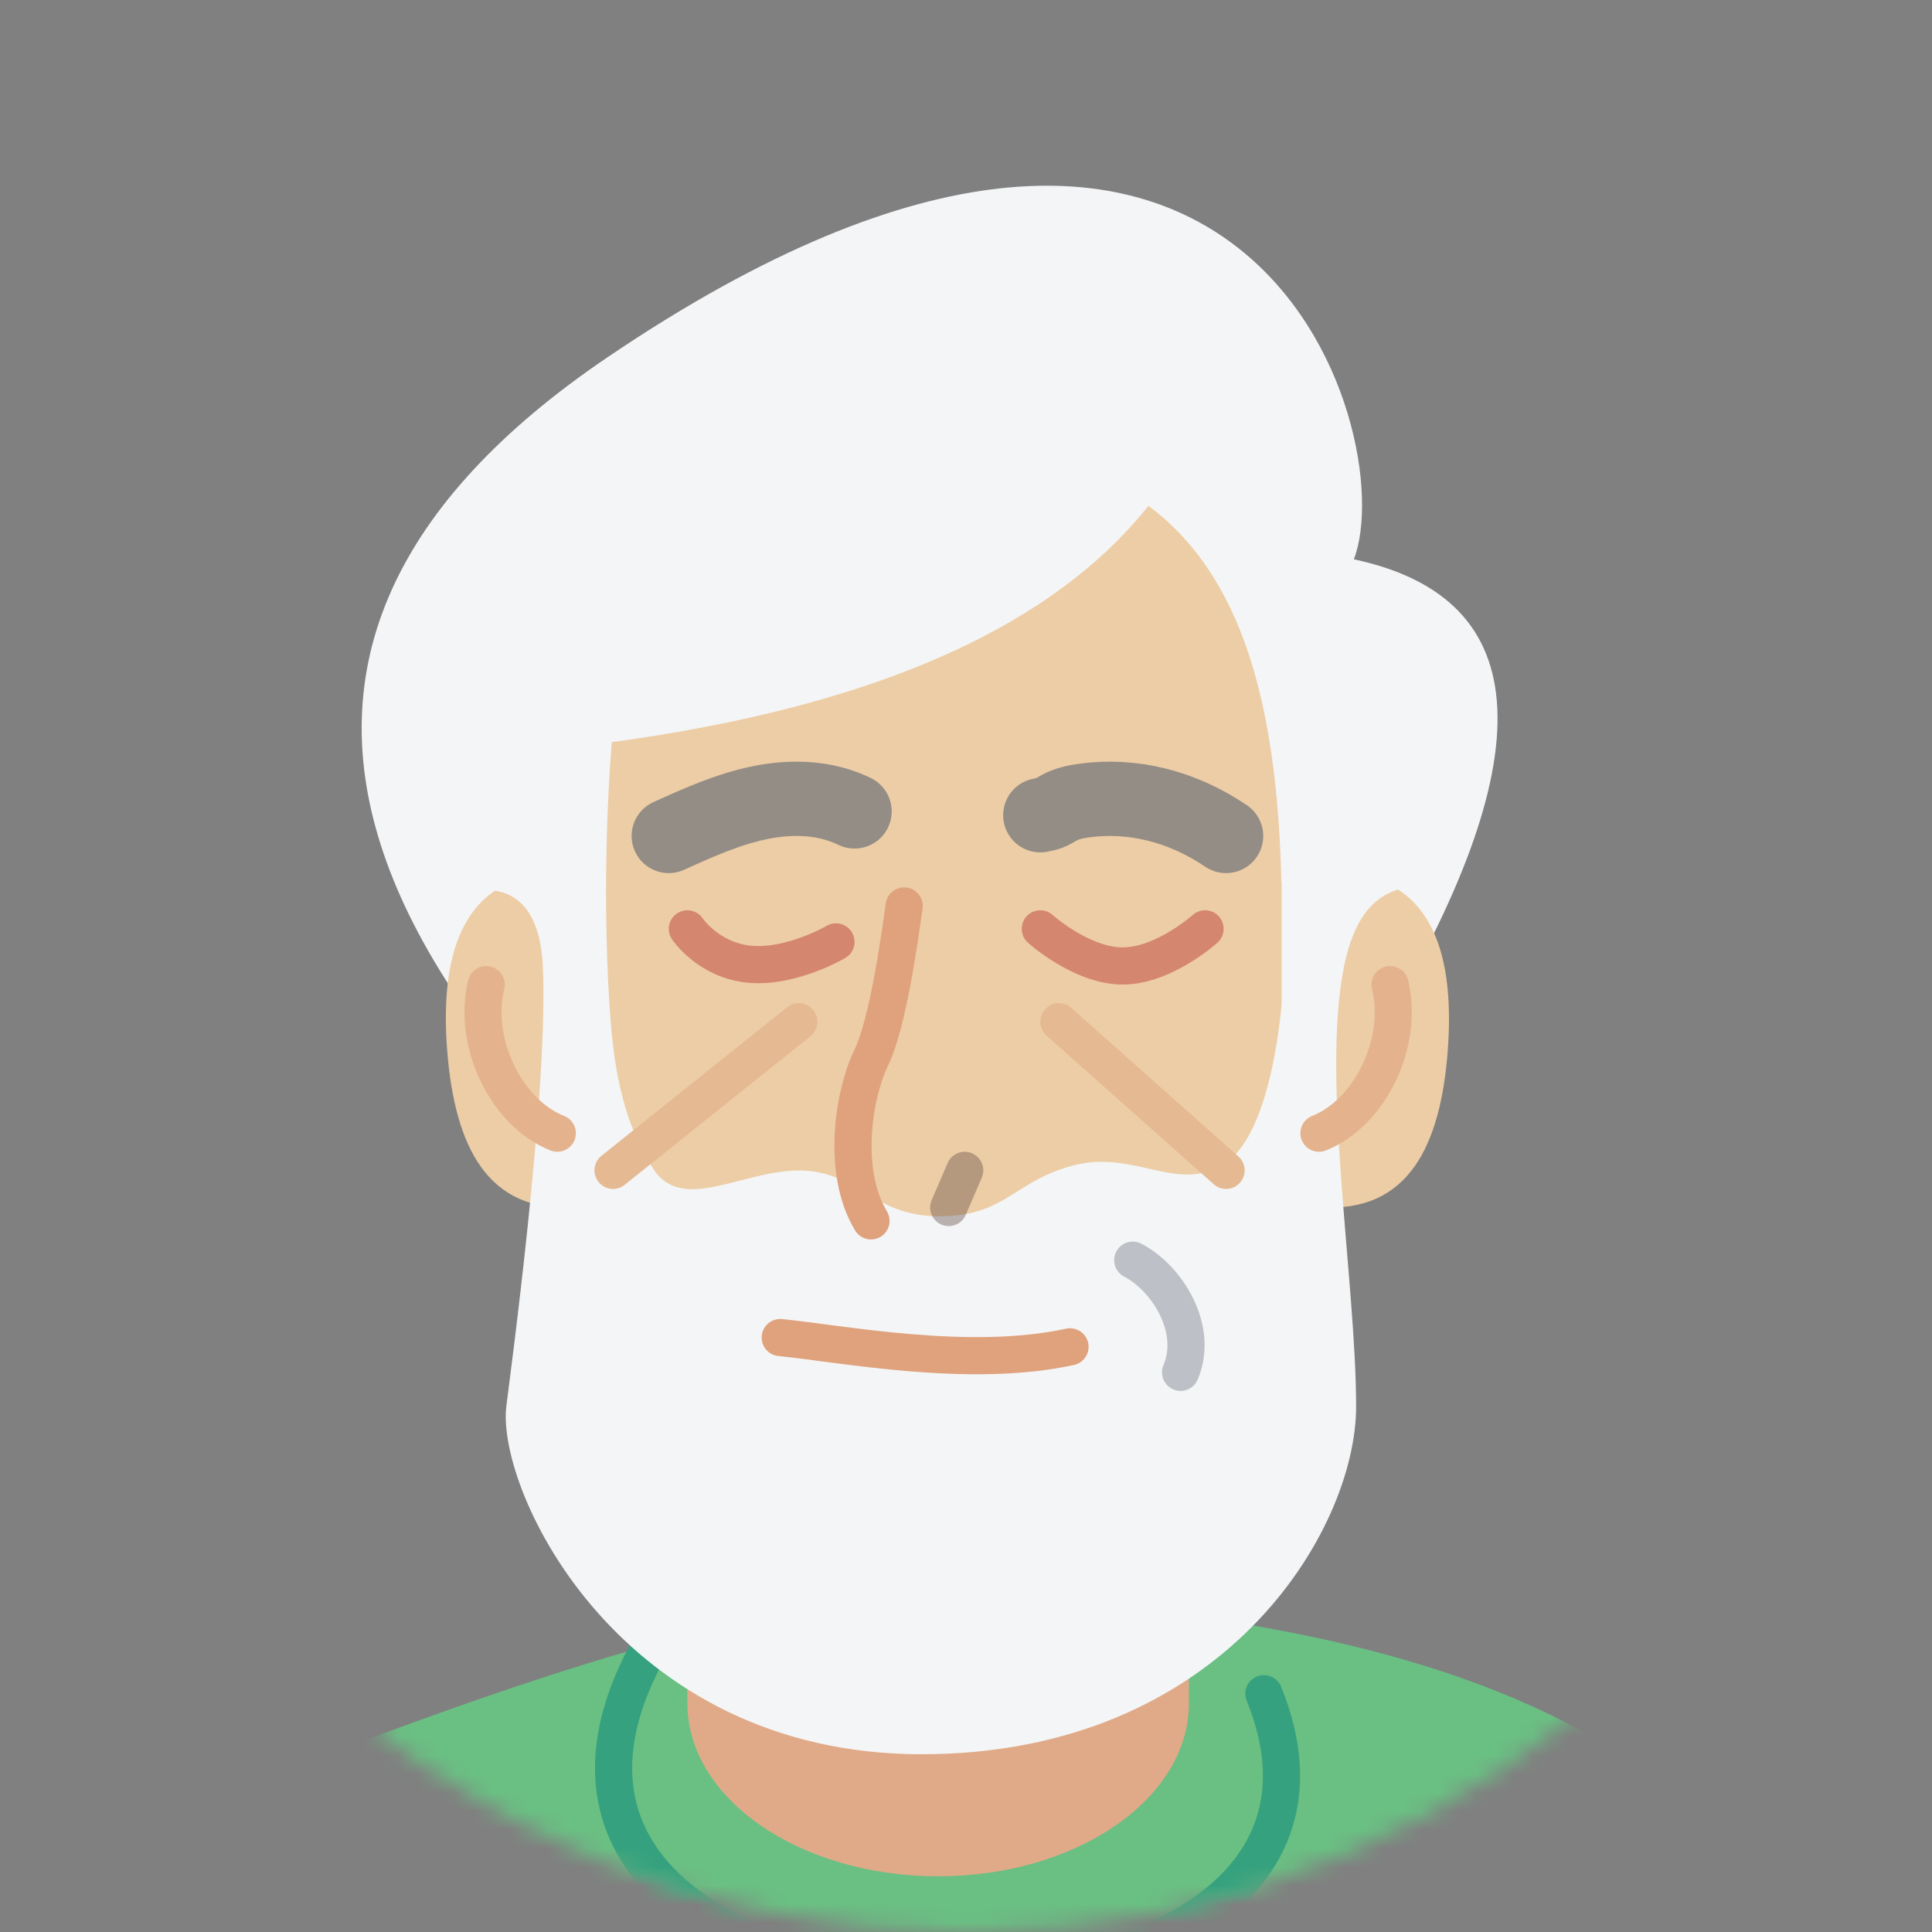 <?xml version="1.0" encoding="UTF-8"?>
<svg width="104px" height="104px" viewBox="0 0 104 104" version="1.1" xmlns="http://www.w3.org/2000/svg" xmlns:xlink="http://www.w3.org/1999/xlink">
    <rect x="0" y="0" width="104" height="104" fill="#808080" stroke="none"/>
    <!-- Generator: Sketch 49.3 (51167) - http://www.bohemiancoding.com/sketch -->
    <title>avatar/01 copy 5</title>
    <desc>Created with Sketch.</desc>
    <defs>
        <circle id="path-1" cx="52" cy="52" r="52"></circle>
    </defs>
    <g id="Style" stroke="none" stroke-width="1" fill="none" fill-rule="evenodd">
        <g id="Illustration" transform="translate(-925, -782)">
            <g id="Illustration/Avatar/11" transform="translate(925, 782)">
                <g id="Group-2" transform="translate(52, 52) scale(-1, 1) translate(-52, -52) ">
                    <g id="Group">
                        <mask id="mask-2" fill="white">
                            <use xlink:href="#path-1"></use>
                        </mask>
                        <g id="csTeam/Grapefuit" mask="url(#mask-2)">
                            <g transform="translate(-12, 9)">
                                <path d="M113.55,95.88 C120.917,93.369 121.198,94.482 105.169,88.098 C89.14,81.715 75.56,77.054 66.276,77.054 C56.991,77.054 19,78.357 19,102.468 L19,140 L112.076,140 L113.55,95.88 Z" id="Fill-1" stroke="none" fill="#6ABF83" fill-rule="evenodd"></path>
                                <path d="M41.895,46.843 C32.827,31.794 33.235,23.216 43.121,21.108 C40.518,14.287 48.865,-13.075 83.279,10.219 C106.222,25.749 99.374,45.854 62.736,70.536 L41.895,46.843 Z" id="Path-17" stroke="none" fill="#F4F5F6" fill-rule="evenodd"></path>
                                <path d="M98.958,160.136 L88.28,165.478 C88.131,165.567 87.96,165.608 87.787,165.608 L77.157,165.608 C76.825,165.608 76.516,165.785 76.342,166.065 L71.142,174.443 C70.815,174.97 71.078,175.661 71.676,175.843 L88.923,184.999 C89.218,185.088 89.538,181.119 89.784,180.935 L107.624,168.761 C108.093,168.407 108.129,167.721 107.699,167.321 L100.107,160.257 C99.795,159.966 99.325,159.917 98.958,160.136" id="Fill-3" stroke="none" fill="#54423E" fill-rule="evenodd"></path>
                                <path d="M100.151,175 C118.722,171.094 144.471,143.798 113.732,103.893 C115.122,105.782 100.652,81.938 97.826,87.985 C94.81,94.44 89.673,102.63 100.935,116.251 C129.073,150.28 86.811,165.278 95.136,162.481 C95.136,162.481 95.163,160.759 95.134,160.786 C95.134,160.786 99.9,175.052 100.151,175" id="Fill-5" stroke="none" fill="#6E5750" fill-rule="evenodd"></path>
                                <path d="M122,117.964 C122,117.964 119.569,129.525 110.093,131 C107.929,123.463 105.982,122.939 105.047,120.689 C104.111,118.438 117.458,109 117.458,109 L122,117.964 Z" id="Fill-7" stroke="none" fill="#2C2342" fill-rule="evenodd" opacity="0.2"></path>
                                <path d="M32.371,175 C16.571,170.272 -21.001,160.663 15.34,104.788 C15.34,104.788 28.181,84.42 30.093,88.554 C33.061,94.969 37.946,102.461 28.292,117.071 C1.83,157.118 33.19,158.296 33.998,158.609 C33.998,158.609 33.972,158.669 34,158.697 C34,158.697 32.612,175.072 32.371,175" id="Fill-9" stroke="none" fill="#6E5750" fill-rule="evenodd"></path>
                                <path d="M8,117.153 C10.489,129.325 21.018,130 21.018,130 C21.018,130 23.128,123.338 27,119.559 L11.057,111 L8,117.153 Z" id="Fill-11" stroke="none" fill="#2C2342" fill-rule="evenodd" opacity="0.2"></path>
                                <path d="M41,48 C41,51.866 44.885,55 46.953,55 C49.021,55 47.387,51.866 47.387,48 C47.387,44.134 46.814,41 44.746,41 C42.677,41 41,44.134 41,48" id="Fill-20" stroke="none" fill="#423430" fill-rule="evenodd"></path>
                                <path d="M90,48 C90,51.866 86.116,55 84.048,55 C81.979,55 83.613,51.866 83.613,48 C83.613,44.134 84.186,41 86.254,41 C88.323,41 90,44.134 90,48" id="Fill-22" stroke="none" fill="#423430" fill-rule="evenodd"></path>
                                <path d="M79,82.682 C79,87.828 72.956,92 65.5,92 C58.044,92 52,87.828 52,82.682 L52,76.318 C52,71.172 58.044,67 65.5,67 C72.956,67 79,71.172 79,76.318 L79,82.682 Z" id="Fill-24" stroke="none" fill="#E0AA88" fill-rule="evenodd"></path>
                                <path d="M41,47.999 C41,51.866 44.885,55 46.953,55 C49.021,55 47.387,51.866 47.387,47.999 C47.387,44.134 46.814,41 44.746,41 C42.677,41 41,44.134 41,47.999" id="Fill-26" stroke="none" fill="#423430" fill-rule="evenodd"></path>
                                <path d="M90,47.999 C90,51.866 86.116,55 84.048,55 C81.979,55 83.613,51.866 83.613,47.999 C83.613,44.134 84.186,41 86.254,41 C88.323,41 90,44.134 90,47.999" id="Fill-28" stroke="none" fill="#423430" fill-rule="evenodd"></path>
                                <path d="M91.918,47.666 C91.507,52.623 89.804,56.343 84.995,55.975 C80.186,55.607 76.621,51.291 77.032,46.334 C77.443,41.377 81.675,37.657 86.484,38.025 C91.293,38.393 92.329,42.71 91.918,47.666" id="Fill-30" stroke="none" fill="#EDCDA5" fill-rule="evenodd"></path>
                                <path d="M45,57 L43,39" id="Fill-34" stroke="none" fill="#FF6363" fill-rule="evenodd"></path>
                                <path d="M44.956,55.978 C40.143,56.324 38.46,52.585 38.073,47.627 C37.686,42.669 38.741,38.368 43.554,38.022 C48.368,37.676 52.584,41.415 52.971,46.373 C53.359,51.332 49.77,55.632 44.956,55.978 Z" id="Fill-36" stroke="none" fill="#EDCDA5" fill-rule="evenodd"></path>
                                <path d="M66,75 C55.506,75 47,63.85 47,40.543 C47,24.447 51.053,15 66,15 C80.946,15 85,24.95 85,40.543 C85,63.85 76.493,75 66,75 Z" id="Fill-40" stroke="none" fill="#EDCDA5" fill-rule="evenodd"></path>
                                <path d="M51.131,41 C51.131,41 53.349,42.998 55.566,42.998 C57.783,42.998 60,41 60,41" id="Stroke-70" stroke="#D5866E" stroke-width="2" fill="none" stroke-linecap="round" stroke-linejoin="round"></path>
                                <path d="M71,41.703 C71,41.703 73.384,43.104 75.62,42.907 C77.857,42.711 79,41 79,41" id="Stroke-72" stroke="#D5866E" stroke-width="2" fill="none" stroke-linecap="round" stroke-linejoin="round"></path>
                                <path d="M50,36 C52.359,34.402 55.042,33.734 57.654,34.096 C58.102,34.158 58.553,34.251 58.973,34.475 C59.157,34.574 59.335,34.697 59.526,34.768 C59.681,34.826 59.842,34.848 60,34.884" id="Stroke-74" stroke="#586271" stroke-width="4" fill="none" opacity="0.6" stroke-linecap="round" stroke-linejoin="round"></path>
                                <path d="M70,34.678 C71.583,33.908 73.388,33.86 75.086,34.206 C76.785,34.552 78.402,35.272 80,36" id="Stroke-76" stroke="#586271" stroke-width="4" fill="none" opacity="0.6" stroke-linecap="round" stroke-linejoin="round"></path>
                                <path d="M102,90 C101.966,97.446 100.952,104.885 99,112" id="Stroke-96" stroke="#570404" stroke-width="2" fill="none" opacity="0.2" stroke-linecap="round" stroke-linejoin="round"></path>
                                <path d="M27,92 C27.253,100.252 27.766,108.431 30,116" id="Stroke-98" stroke="#570404" stroke-width="2" fill="none" opacity="0.2" stroke-linecap="round" stroke-linejoin="round"></path>
                                <path d="M106,122 C106.667,123 107.333,123.999 108,125" id="Stroke-100" stroke="#570303" stroke-width="2" fill="none" opacity="0.2" stroke-linecap="round" stroke-linejoin="round"></path>
                                <path d="M108,120 C108.778,120.532 109.459,121.213 110,122" id="Stroke-102" stroke="#570303" stroke-width="2" fill="none" opacity="0.2" stroke-linecap="round" stroke-linejoin="round"></path>
                                <path d="M111,118 C111.115,119.13 111.844,120.222 113,121" id="Stroke-104" stroke="#570303" stroke-width="2" fill="none" opacity="0.2" stroke-linecap="round" stroke-linejoin="round"></path>
                                <path d="M113,118 C113.467,118.771 114.156,119.459 115,120" id="Stroke-106" stroke="#570303" stroke-width="2" fill="none" opacity="0.2" stroke-linecap="round" stroke-linejoin="round"></path>
                                <path d="M115,116 C115.596,116.708 116.265,117.377 117,118" id="Stroke-108" stroke="#570303" stroke-width="2" fill="none" opacity="0.2" stroke-linecap="round" stroke-linejoin="round"></path>
                                <path d="M117,115 C117.667,115.667 118.334,116.333 119,117" id="Stroke-110" stroke="#570303" stroke-width="2" fill="none" opacity="0.2" stroke-linecap="round" stroke-linejoin="round"></path>
                                <path d="M119,113 C119.774,113.923 120.447,114.931 121,116" id="Stroke-112" stroke="#570303" stroke-width="2" fill="none" opacity="0.2" stroke-linecap="round" stroke-linejoin="round"></path>
                                <path d="M9,114 C9.555,113.243 10.232,112.567 11,112" id="Stroke-114" stroke="#570303" stroke-width="2" fill="none" opacity="0.2" stroke-linecap="round" stroke-linejoin="round"></path>
                                <path d="M11,116 C11.553,114.928 12.225,113.92 13,113" id="Stroke-116" stroke="#570303" stroke-width="2" fill="none" opacity="0.2" stroke-linecap="round" stroke-linejoin="round"></path>
                                <path d="M14,118 C14.3,116.846 15.01,115.781 16,115" id="Stroke-118" stroke="#570303" stroke-width="2" fill="none" opacity="0.2" stroke-linecap="round" stroke-linejoin="round"></path>
                                <path d="M15,120 C15.534,118.944 16.206,117.936 17,117" id="Stroke-120" stroke="#570303" stroke-width="2" fill="none" opacity="0.2" stroke-linecap="round" stroke-linejoin="round"></path>
                                <path d="M17,121 C17.523,119.922 18.197,118.91 19,118" id="Stroke-122" stroke="#570303" stroke-width="2" fill="none" opacity="0.2" stroke-linecap="round" stroke-linejoin="round"></path>
                                <path d="M21.003,123 C20.909,121.769 22.823,121.222 23,120" id="Stroke-124" stroke="#570303" stroke-width="2" fill="none" opacity="0.2" stroke-linecap="round" stroke-linejoin="round"></path>
                                <path d="M22,124 C22.853,123.237 23.549,122.193 24,121" id="Stroke-126" stroke="#570303" stroke-width="2" fill="none" opacity="0.2" stroke-linecap="round" stroke-linejoin="round"></path>
                                <path d="M53.732,14.017 C57.953,22.649 68.438,29.005 85.189,33.085 C101.939,37.165 96.196,27.603 67.961,4.399 L53.732,14.017 Z" id="Path-3" stroke="none" fill="#F4F5F6" fill-rule="evenodd" transform="translate(74.138, 19.2) rotate(-8) translate(-74.138, -19.2) "></path>
                            </g>
                        </g>
                        <path d="M35.965,91.173 C27.29,112.469 81.284,111.465 69.198,89" id="Stroke-16" stroke="#36A17E" stroke-width="2" stroke-linecap="round" stroke-linejoin="round" mask="url(#mask-2)"></path>
                        <path d="M31.645,52 C32.895,58.103 31,69.03 31,75.715 C31,82.399 38.176,94.431 54.396,94.431 C70.616,94.431 77.276,80.271 76.746,75.715 C76.605,74.502 74.46,58.83 74.779,52 C75.025,46.745 78.797,48.061 78.797,48.061 C78.797,48.061 69.743,29.408 70.66,36.132 C71.577,42.857 71.491,51.112 71.076,55.587 C70.66,60.062 69.403,61.923 68.959,62.719 C67.433,65.454 64.162,63.009 60.991,63.009 C57.821,63.009 57.049,65.473 53.442,65.473 C49.835,65.473 49.435,63.552 46.155,62.719 C42.875,61.886 40.495,64.334 37.983,62.572 C35.471,60.809 35.008,53.971 35.008,53.971 L35.008,40.899 C35.008,40.899 28.805,44.863 27.732,46.61 C26.334,48.884 30.394,45.897 31.645,52 Z" id="Fill-58" fill="#F4F5F6" mask="url(#mask-2)"></path>
                        <path d="M43.024,67.835 C41.184,68.787 39.449,71.523 40.449,73.873" id="Path-4" stroke="#BDC0C6" stroke-width="2" stroke-linecap="round" mask="url(#mask-2)"></path>
                        <path d="M46.401,72.5 C51.81,73.683 58.667,72.333 62,72" id="Stroke-128" stroke="#DFA27D" stroke-width="2" stroke-linecap="round" mask="url(#mask-2)"></path>
                        <path d="M55.329,48.767 C55.899,52.961 56.493,55.694 57.114,56.967 C58.045,58.875 58.721,63.075 57.114,65.72" id="Path-2" stroke="#DFA27D" stroke-width="2" stroke-linecap="round" mask="url(#mask-2)"></path>
                    </g>
                    <path d="M29.172,53 C28.411,56.134 30.26,59.921 33,61" id="Path-19" stroke="#E4B38D" stroke-width="2" stroke-linecap="round"></path>
                    <path d="M74.172,53 C73.411,56.134 75.26,59.921 78,61" id="Path-19-Copy" stroke="#E4B38D" stroke-width="2" stroke-linecap="round" transform="translate(76, 57) scale(-1, 1) translate(-76, -57) "></path>
                    <path d="M52.069,63 L52.931,65" id="Path-21" stroke="#614C46" stroke-width="2" opacity="0.4" stroke-linecap="round"></path>
                    <path d="M61,55 L71,63" id="Path-22" stroke="#E5B992" stroke-width="2" stroke-linecap="round"></path>
                    <path d="M47,55 L38,63" id="Path-22-Copy" stroke="#E5B992" stroke-width="2" stroke-linecap="round"></path>
                </g>
            </g>
        </g>
    </g>
</svg>
